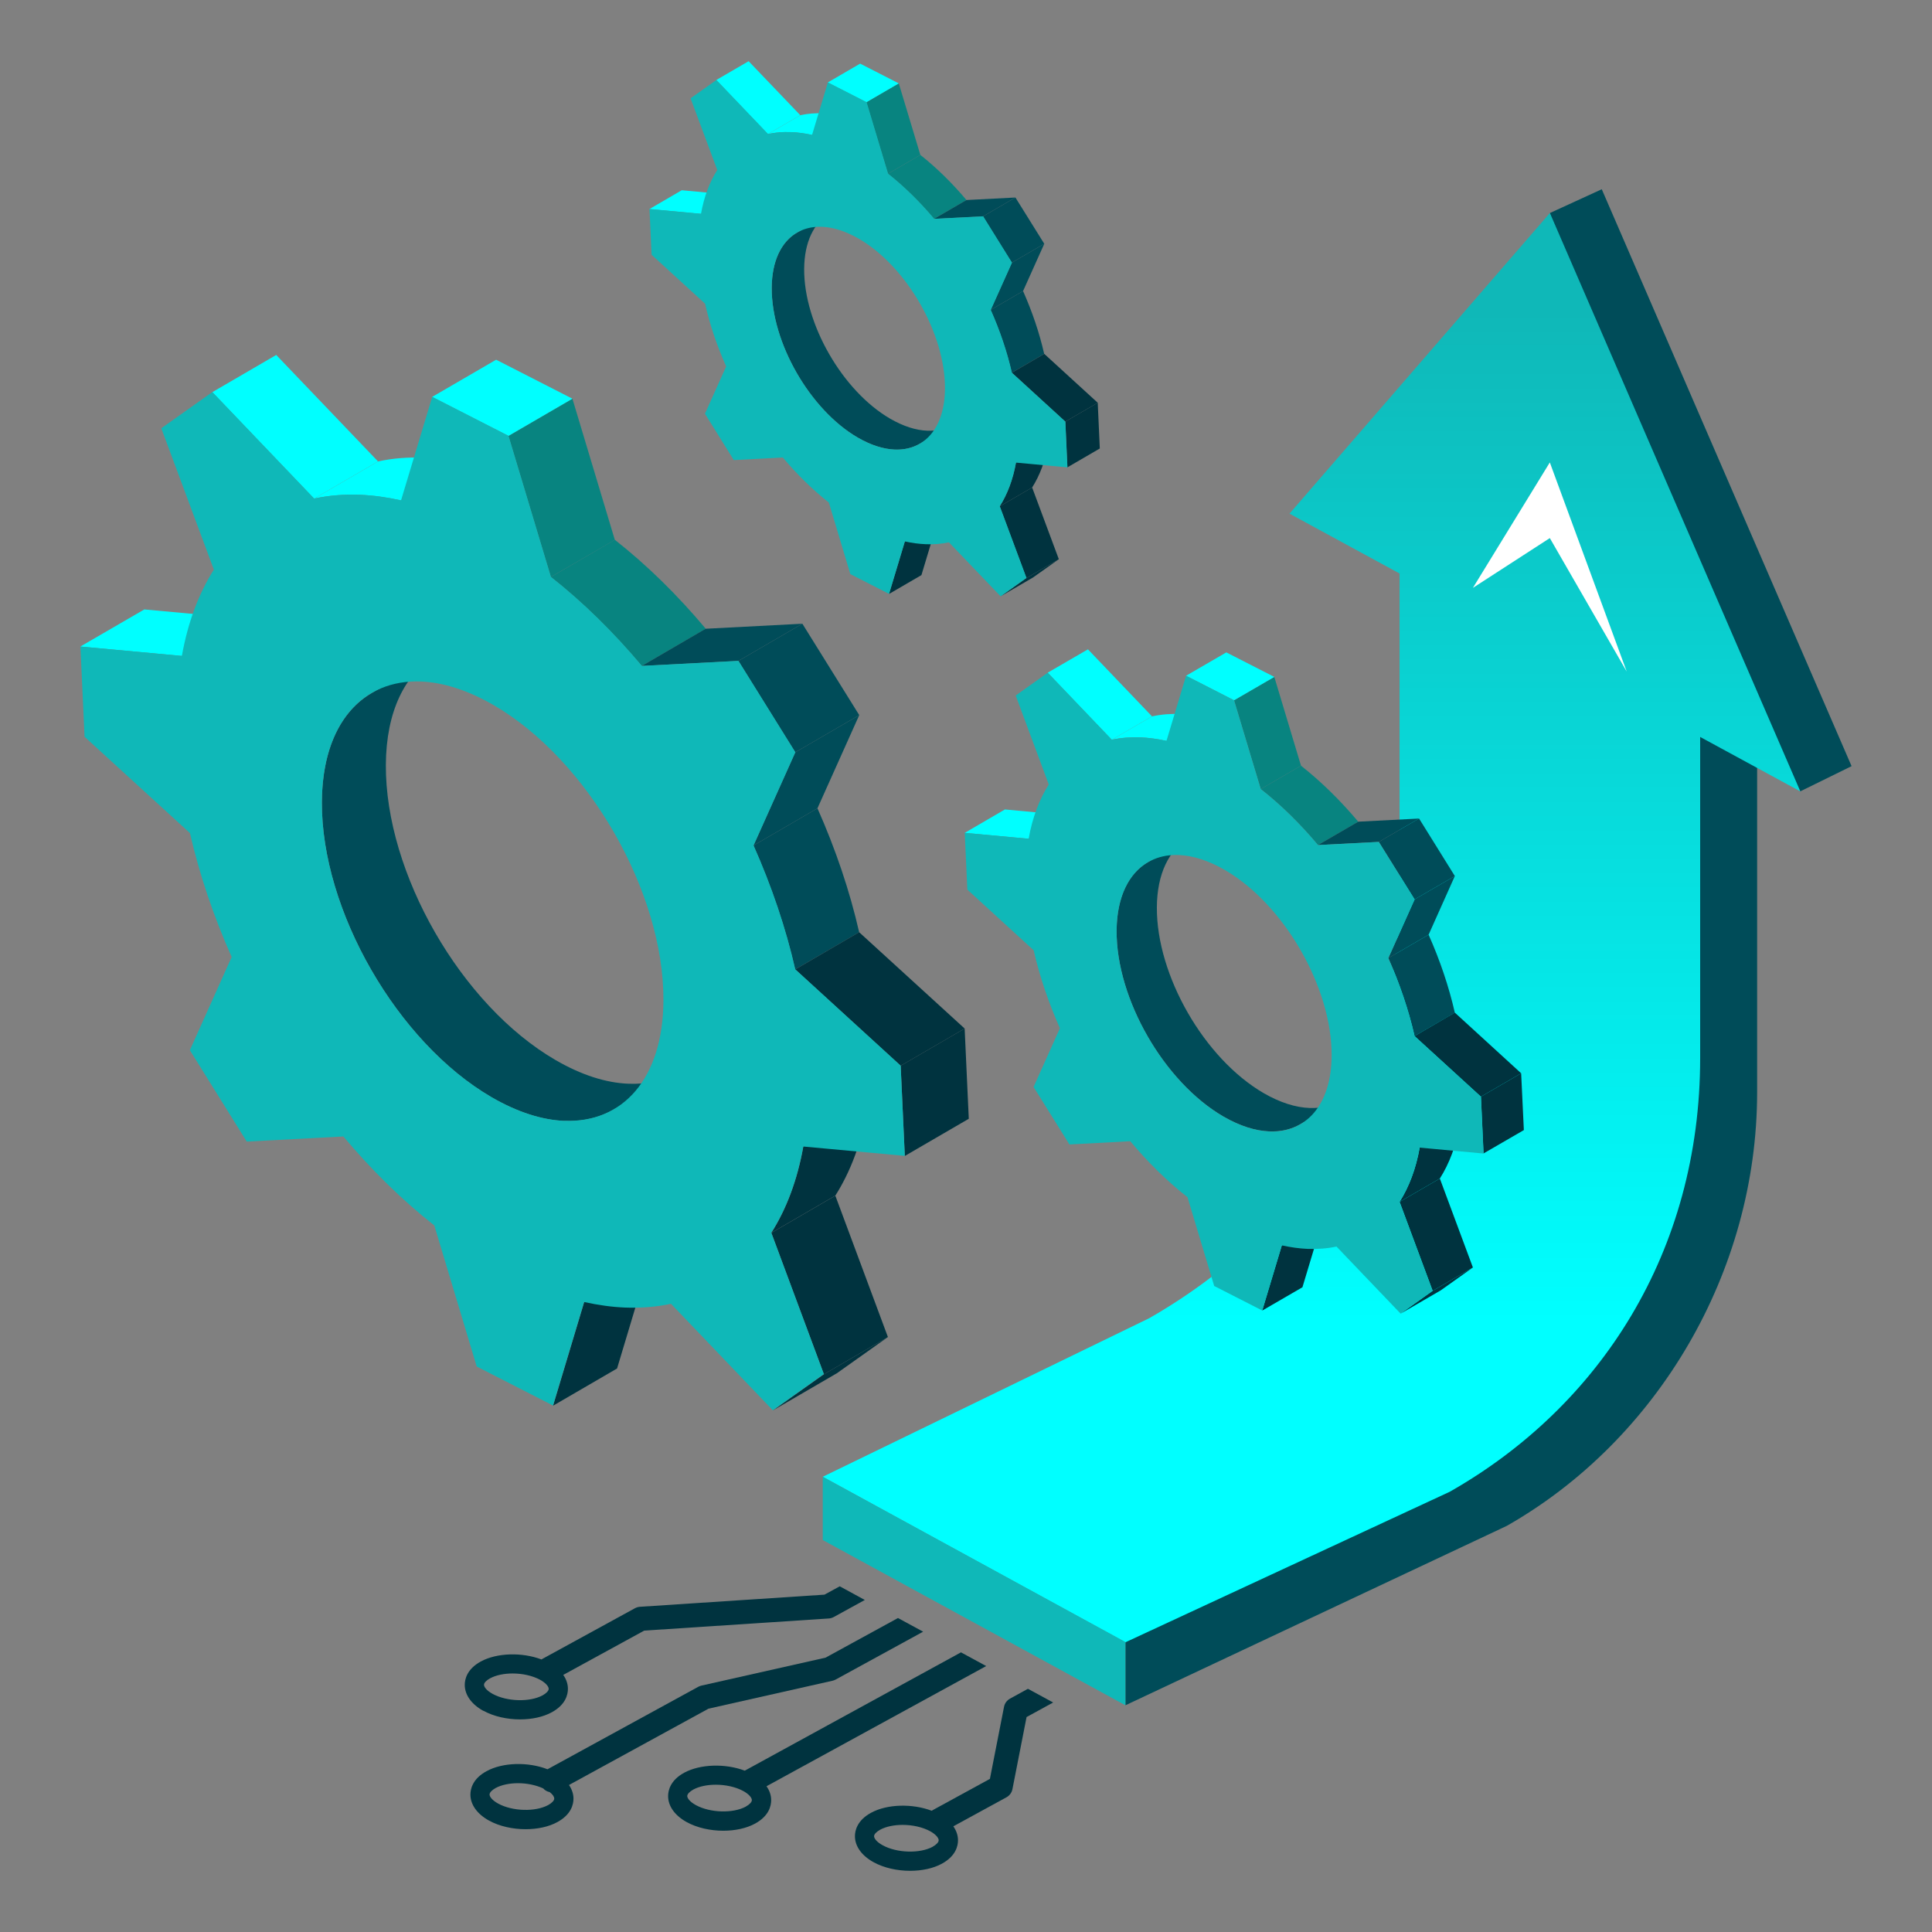 <?xml version="1.0" encoding="UTF-8"?><svg id="uuid-9fb2da23-8c8c-45cf-940a-d341c2ac585a" xmlns="http://www.w3.org/2000/svg" xmlns:xlink="http://www.w3.org/1999/xlink" viewBox="0 0 215 215"><rect x="0" y="0" width="215" height="215" fill="#808080" stroke="none"/><defs><linearGradient id="uuid-399e2785-7a4d-4201-b4e1-170bbdbc5a19" x1="145.95" y1="147.14" x2="145.95" y2="34.52" gradientUnits="userSpaceOnUse"><stop offset="0" stop-color="aqua"/><stop offset="1" stop-color="#0fb8b8"/></linearGradient></defs><path d="m53.8,190.38c1.16.64,2.64.96,4.07.96,1.3,0,2.57-.26,3.55-.8,1.55-.85,1.78-1.99,1.78-2.6,0-.54-.18-1.07-.52-1.55l9.01-4.93,20.54-1.35c.19-.01.38-.07.55-.16l3.46-1.9-2.79-1.52-1.7.93-20.54,1.35c-.19.01-.38.07-.55.16l-10.36,5.67s-.03.02-.04.03c-2.16-.82-4.96-.75-6.76.23-1.55.85-1.78,1.99-1.78,2.6,0,1.12.76,2.17,2.07,2.89Zm.74-3.61h0c.66-.36,1.57-.54,2.51-.54,1.08,0,2.2.24,3.05.7.71.39.96.79.96,1.01s-.26.49-.67.72c-1.43.78-3.98.71-5.57-.16-.71-.39-.96-.79-.96-1.01s.26-.49.67-.72Z" fill="#00333f"/><path d="m109.74,185.4l-2.8-1.52-24.01,13.14s-.03.02-.04.03c-2.16-.82-4.96-.75-6.76.23-1.55.85-1.78,1.99-1.78,2.6,0,1.12.76,2.17,2.07,2.89,1.16.64,2.64.96,4.07.96,1.3,0,2.57-.26,3.55-.8,1.55-.85,1.78-1.99,1.78-2.6,0-.54-.18-1.07-.52-1.55l24.44-13.37Zm-26.73,15.64c-1.43.78-3.98.71-5.57-.16-.71-.39-.96-.79-.96-1.01s.26-.49.67-.72c.66-.36,1.57-.54,2.51-.54,1.08,0,2.2.24,3.05.7.71.39.96.79.96,1.01s-.26.49-.67.72Z" fill="#00333f"/><path d="m114.4,187.93l-2,1.1c-.35.19-.6.53-.67.92l-1.57,8.01-6.35,3.47s-.08.06-.12.08c-2.16-.82-4.97-.76-6.77.23-1.55.85-1.78,1.99-1.78,2.6,0,1.12.76,2.17,2.07,2.89,1.16.64,2.64.96,4.07.96,1.3,0,2.57-.26,3.55-.8,1.55-.85,1.78-1.99,1.78-2.6,0-.54-.18-1.07-.52-1.55l5.91-3.23c.35-.19.6-.53.67-.92l1.57-8.01,2.96-1.62-2.8-1.52Zm-10.6,17.58c-1.43.78-3.98.71-5.57-.16-.71-.39-.96-.79-.96-1.01s.26-.49.67-.72c.66-.36,1.57-.54,2.51-.54,1.08,0,2.2.24,3.05.7.71.39.96.79.96,1.01s-.26.49-.67.72Z" fill="#00333f"/><path d="m78.83,190.15l13.81-3.11c.12-.03.24-.07.35-.13l9.74-5.33-2.8-1.52-8.06,4.41-13.81,3.11c-.12.03-.24.07-.35.13l-16.78,9.18c-2.16-.84-4.98-.78-6.8.22-1.55.85-1.78,1.99-1.78,2.6,0,1.12.76,2.17,2.07,2.89,1.16.64,2.64.96,4.07.96,1.3,0,2.57-.26,3.55-.8,1.55-.85,1.78-1.99,1.78-2.6,0-.53-.18-1.05-.5-1.52l15.5-8.48Zm-17.82,10.72c-1.43.78-3.98.71-5.57-.16-.71-.39-.96-.79-.96-1.01s.26-.49.67-.72h0c.66-.36,1.57-.54,2.51-.54s1.97.2,2.79.58c.19.22.45.36.72.41.37.28.51.55.51.72,0,.22-.26.49-.67.72Z" fill="#00333f"/><path d="m178.81,27.51l-15.28,30.32-1.44,9.79v34.61c0,20.67-9.46,37.72-27.87,48.27l-8.98,32.27v7l42.43-19.96c16.74-9.51,27.87-28.22,27.87-48.27v-35.73l-.03-10.48-16.69-47.82Z" fill="#004c59" fill-rule="evenodd"/><path d="m200.34,88.07c-12.76-17.3-21.99-45.2-27.87-64.36l5.78-2.65,27.8,64.2-5.72,2.81h0Z" fill="#004c59" fill-rule="evenodd"/><path d="m172.47,23.71l-28.97,33.45,12.25,6.66v34.61c0,20.67-9.46,37.72-27.87,48.27l-36.32,17.64,33.68,18.42,36.09-16.75c16.74-9.51,27.87-26.72,27.87-48.27v-35.73l11.15,6.06-27.87-64.36Z" fill="url(#uuid-399e2785-7a4d-4201-b4e1-170bbdbc5a19)" fill-rule="evenodd"/><polygon points="125.24 189.77 91.56 171.38 91.56 164.34 125.24 182.73 125.24 189.77" fill="#0fb8b8" fill-rule="evenodd"/><polygon points="163.91 65.42 172.47 51.46 181.03 74.74 172.47 59.88 163.91 65.42" fill="#fff"/><g fill="none" isolation="isolate"><path d="m69.91,120.6c-2.44-.1-5.17-.94-8.08-2.63-10.5-6.09-18.96-20.8-18.89-32.85.03-5.96,2.14-10.16,5.54-12.13l-7.12,4.14c-3.4,1.98-5.51,6.17-5.54,12.13-.06,12.05,8.4,26.75,18.89,32.85,2.92,1.68,5.64,2.53,8.08,2.63,2.06.08,3.92-.35,5.5-1.27l7.12-4.14c-1.58.92-3.44,1.36-5.5,1.27Z" fill="#004c59"/><polygon points="8.94 71.95 16.06 67.82 27.35 68.86 20.23 73 8.94 71.95" fill="aqua"/><polygon points="65.01 144.91 72.13 140.77 68.67 152.29 61.55 156.43 65.01 144.91" fill="#00333f"/><polygon points="23.63 43.64 30.74 39.5 42.07 51.35 34.95 55.49 23.63 43.64" fill="aqua"/><polygon points="91.69 152.93 98.81 148.79 93.13 152.82 86.01 156.96 91.69 152.93" fill="#00333f"/><polygon points="85.84 137.2 92.96 133.06 98.81 148.79 91.69 152.93 85.84 137.2" fill="#00333f"/><path d="m34.95,55.49l7.12-4.14c1.61-.35,3.32-.49,5.12-.42,1.46.06,2.99.27,4.55.62l-7.12,4.14c-1.56-.35-3.08-.56-4.55-.62-1.79-.07-3.5.07-5.12.42Z" fill="aqua"/><path d="m89.4,127.59l7.12-4.14c-.67,3.76-1.89,6.97-3.56,9.6l-7.12,4.14c1.67-2.63,2.89-5.85,3.56-9.6Z" fill="#00333f"/><path d="m61.3,64.21l7.12-4.14c3.6,2.83,7,6.18,10.12,9.9l-7.12,4.14c-3.12-3.71-6.52-7.07-10.12-9.9Z" fill="#088480"/><polygon points="56.58 48.51 63.7 44.37 68.42 60.08 61.3 64.21 56.58 48.51" fill="#088480"/><polygon points="48.09 44.17 55.21 40.03 63.7 44.37 56.58 48.51 48.09 44.17" fill="aqua"/><path d="m83.85,94.09l7.12-4.14c2.01,4.53,3.59,9.18,4.64,13.79l-7.12,4.14c-1.05-4.61-2.63-9.26-4.64-13.79Z" fill="#004c59"/><polygon points="100.23 118.6 107.35 114.46 107.81 124.5 100.69 128.64 100.23 118.6" fill="#00333f"/><polygon points="88.5 107.88 95.61 103.74 107.35 114.46 100.23 118.6 88.5 107.88" fill="#00333f"/><polygon points="71.42 74.11 78.53 69.97 89.29 69.41 82.17 73.55 71.42 74.11" fill="#004c59"/><polygon points="88.5 83.72 95.62 79.58 90.97 89.95 83.85 94.09 88.5 83.72" fill="#004c59"/><polygon points="82.17 73.55 89.29 69.41 95.62 79.58 88.5 83.72 82.17 73.55" fill="#004c59"/><path d="m89.4,127.59l11.29,1.04-.46-10.04-11.73-10.72c-1.05-4.61-2.63-9.26-4.64-13.79l4.65-10.37-6.33-10.17-10.75.56c-3.12-3.71-6.52-7.07-10.12-9.9l-4.72-15.7-8.49-4.34-3.47,11.52c-1.56-.35-3.08-.56-4.55-.62-1.79-.07-3.5.07-5.12.42l-11.33-11.85-5.68,4.03,5.85,15.73c-1.67,2.63-2.89,5.85-3.56,9.6l-11.29-1.04.46,10.04,11.73,10.72c1.05,4.61,2.63,9.26,4.64,13.79l-4.65,10.37,6.33,10.17,10.75-.57c3.12,3.72,6.52,7.07,10.12,9.9l4.72,15.7,8.49,4.34,3.46-11.52c1.57.35,3.08.56,4.55.62,1.79.07,3.5-.07,5.12-.42l11.33,11.85,5.68-4.03-5.85-15.73c1.67-2.63,2.89-5.85,3.56-9.6Zm-26.61-2.86c-2.44-.1-5.17-.94-8.08-2.63-10.5-6.09-18.96-20.8-18.89-32.85.04-8.74,4.56-13.67,11.04-13.41,2.44.1,5.17.95,8.08,2.63,10.49,6.09,18.95,20.8,18.89,32.85-.04,8.74-4.56,13.67-11.04,13.4Z" fill="#0fb8b8"/></g><g fill="none" isolation="isolate"><path d="m145.72,123.3c-1.54-.06-3.25-.59-5.09-1.65-6.61-3.84-11.93-13.09-11.89-20.67.02-3.75,1.35-6.39,3.49-7.64l-4.48,2.6c-2.14,1.24-3.47,3.88-3.49,7.64-.04,7.58,5.28,16.84,11.89,20.67,1.84,1.06,3.55,1.59,5.09,1.65,1.3.05,2.47-.22,3.46-.8l4.48-2.6c-1,.58-2.17.85-3.46.8Z" fill="#004c59"/><polygon points="107.35 92.69 111.83 90.08 118.93 90.74 114.45 93.34 107.35 92.69" fill="aqua"/><polygon points="142.64 138.6 147.12 136 144.94 143.25 140.46 145.85 142.64 138.6" fill="#00333f"/><polygon points="116.59 74.86 121.07 72.26 128.2 79.72 123.72 82.32 116.59 74.86" fill="aqua"/><polygon points="159.43 143.65 163.91 141.05 160.34 143.59 155.86 146.19 159.43 143.65" fill="#00333f"/><polygon points="155.75 133.75 160.23 131.15 163.91 141.05 159.43 143.65 155.75 133.75" fill="#00333f"/><path d="m123.72,82.32l4.48-2.6c1.02-.22,2.09-.31,3.22-.26.92.04,1.88.17,2.86.39l-4.48,2.6c-.98-.22-1.94-.35-2.86-.39-1.13-.04-2.2.04-3.22.26Z" fill="aqua"/><path d="m157.99,127.71l4.48-2.6c-.42,2.36-1.19,4.39-2.24,6.04l-4.48,2.6c1.05-1.66,1.82-3.68,2.24-6.04Z" fill="#00333f"/><path d="m140.3,87.81l4.48-2.6c2.26,1.78,4.4,3.89,6.37,6.23l-4.48,2.6c-1.96-2.34-4.1-4.45-6.37-6.23Z" fill="#088480"/><polygon points="137.33 77.93 141.81 75.33 144.78 85.21 140.3 87.81 137.33 77.93" fill="#088480"/><polygon points="131.99 75.2 136.47 72.6 141.81 75.33 137.33 77.93 131.99 75.2" fill="aqua"/><path d="m154.5,106.62l4.48-2.6c1.27,2.85,2.26,5.78,2.92,8.68l-4.48,2.6c-.66-2.9-1.66-5.83-2.92-8.68Z" fill="#004c59"/><polygon points="164.8 122.04 169.28 119.44 169.58 125.76 165.09 128.36 164.8 122.04" fill="#00333f"/><polygon points="157.42 115.3 161.9 112.69 169.28 119.44 164.8 122.04 157.42 115.3" fill="#00333f"/><polygon points="146.67 94.04 151.15 91.44 157.92 91.09 153.44 93.69 146.67 94.04" fill="#004c59"/><polygon points="157.42 100.09 161.9 97.49 158.98 104.02 154.5 106.62 157.42 100.09" fill="#004c59"/><polygon points="153.44 93.69 157.92 91.09 161.9 97.49 157.42 100.09 153.44 93.69" fill="#004c59"/><path d="m157.99,127.71l7.11.66-.29-6.32-7.39-6.75c-.66-2.9-1.66-5.83-2.92-8.68l2.93-6.53-3.99-6.4-6.77.35c-1.96-2.34-4.1-4.45-6.37-6.23l-2.97-9.88-5.34-2.73-2.18,7.25c-.98-.22-1.94-.35-2.86-.39-1.13-.04-2.2.04-3.22.26l-7.13-7.46-3.57,2.54,3.68,9.9c-1.05,1.65-1.82,3.68-2.24,6.04l-7.11-.66.29,6.32,7.38,6.75c.66,2.9,1.66,5.83,2.92,8.68l-2.93,6.53,3.99,6.4,6.77-.36c1.96,2.34,4.1,4.45,6.37,6.23l2.97,9.88,5.35,2.73,2.18-7.25c.99.22,1.94.35,2.86.39,1.13.04,2.2-.04,3.22-.26l7.13,7.46,3.57-2.54-3.68-9.9c1.05-1.66,1.82-3.68,2.24-6.04Zm-16.75-1.8c-1.54-.06-3.25-.59-5.09-1.65-6.61-3.84-11.93-13.09-11.89-20.67.03-5.5,2.87-8.61,6.95-8.44,1.54.07,3.25.6,5.09,1.66,6.61,3.83,11.93,13.09,11.89,20.67-.03,5.5-2.87,8.6-6.95,8.44Z" fill="#0fb8b8"/></g><g fill="none" isolation="isolate"><path d="m103.17,47.93c-1.24-.05-2.62-.48-4.1-1.33-5.32-3.09-9.61-10.55-9.58-16.66.02-3.02,1.09-5.15,2.81-6.15l-3.61,2.1c-1.72,1-2.8,3.13-2.81,6.15-.03,6.11,4.26,13.57,9.58,16.66,1.48.85,2.86,1.28,4.1,1.33,1.04.04,1.99-.18,2.79-.65l3.61-2.1c-.8.47-1.74.69-2.79.65Z" fill="#004c59"/><polygon points="72.26 23.27 75.87 21.17 81.59 21.7 77.98 23.8 72.26 23.27" fill="aqua"/><polygon points="100.69 60.26 104.3 58.16 102.54 64 98.93 66.1 100.69 60.26" fill="#00333f"/><polygon points="79.7 8.91 83.31 6.81 89.06 12.82 85.45 14.92 79.7 8.91" fill="aqua"/><polygon points="114.22 64.33 117.83 62.23 114.95 64.27 111.34 66.37 114.22 64.33" fill="#00333f"/><polygon points="111.25 56.35 114.86 54.25 117.83 62.23 114.22 64.33 111.25 56.35" fill="#00333f"/><path d="m85.45,14.92l3.61-2.1c.82-.18,1.69-.25,2.59-.21.74.03,1.51.13,2.31.31l-3.61,2.1c-.79-.18-1.56-.28-2.31-.31-.91-.04-1.78.03-2.59.21Z" fill="aqua"/><path d="m113.06,51.48l3.61-2.1c-.34,1.9-.96,3.53-1.81,4.87l-3.61,2.1c.85-1.34,1.47-2.97,1.81-4.87Z" fill="#00333f"/><path d="m98.81,19.34l3.61-2.1c1.82,1.44,3.55,3.14,5.13,5.02l-3.61,2.1c-1.58-1.88-3.31-3.58-5.13-5.02Z" fill="#088480"/><polygon points="96.41 11.38 100.02 9.28 102.42 17.24 98.81 19.34 96.41 11.38" fill="#088480"/><polygon points="92.11 9.18 95.72 7.08 100.02 9.28 96.41 11.38 92.11 9.18" fill="aqua"/><path d="m110.24,34.49l3.61-2.1c1.02,2.3,1.82,4.65,2.35,6.99l-3.61,2.1c-.53-2.34-1.33-4.69-2.35-6.99Z" fill="#004c59"/><polygon points="118.55 46.92 122.16 44.82 122.39 49.91 118.78 52.01 118.55 46.92" fill="#00333f"/><polygon points="112.6 41.48 116.21 39.38 122.16 44.82 118.55 46.92 112.6 41.48" fill="#00333f"/><polygon points="103.94 24.36 107.55 22.26 113 21.98 109.39 24.08 103.94 24.36" fill="#004c59"/><polygon points="112.6 29.23 116.21 27.13 113.85 32.39 110.24 34.49 112.6 29.23" fill="#004c59"/><polygon points="109.39 24.08 113 21.98 116.21 27.13 112.6 29.23 109.39 24.08" fill="#004c59"/><path d="m113.06,51.48l5.73.53-.23-5.09-5.95-5.44c-.53-2.34-1.33-4.69-2.35-6.99l2.36-5.26-3.21-5.16-5.45.28c-1.58-1.88-3.31-3.58-5.13-5.02l-2.39-7.96-4.31-2.2-1.76,5.84c-.79-.18-1.56-.28-2.31-.31-.91-.04-1.78.03-2.59.21l-5.74-6.01-2.88,2.04,2.97,7.98c-.85,1.33-1.47,2.96-1.81,4.87l-5.73-.53.23,5.09,5.95,5.44c.53,2.34,1.33,4.7,2.35,6.99l-2.36,5.26,3.21,5.16,5.45-.29c1.58,1.88,3.31,3.58,5.13,5.02l2.39,7.96,4.31,2.2,1.76-5.84c.79.18,1.56.28,2.31.31.91.04,1.78-.03,2.59-.21l5.75,6.01,2.88-2.05-2.97-7.98c.85-1.34,1.47-2.97,1.81-4.87Zm-13.5-1.45c-1.24-.05-2.62-.48-4.1-1.33-5.32-3.09-9.61-10.55-9.58-16.66.02-4.43,2.31-6.93,5.6-6.8,1.24.05,2.62.48,4.1,1.33,5.32,3.09,9.61,10.55,9.58,16.66-.02,4.43-2.31,6.93-5.6,6.8Z" fill="#0fb8b8"/></g></svg>